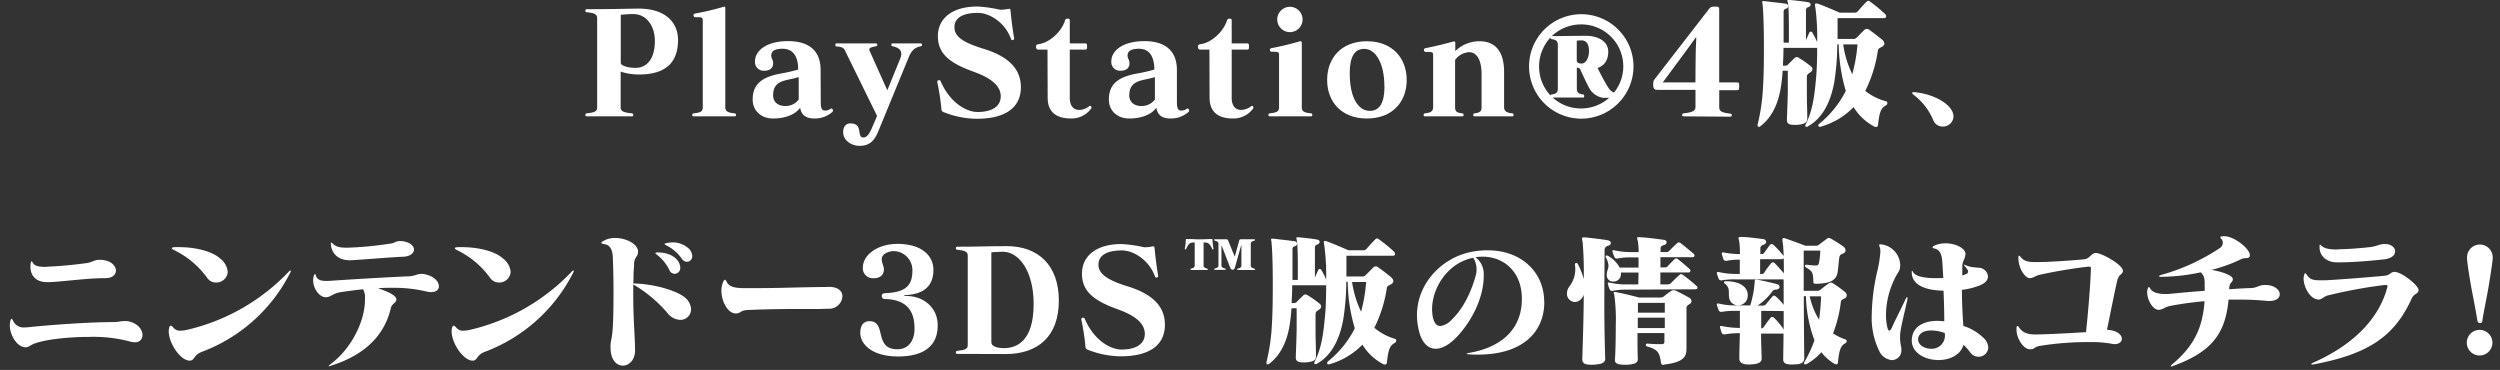 <svg xmlns="http://www.w3.org/2000/svg" viewBox="0 0 642 95"><rect x="0" y="0" width="642" height="95" fill="#333333" stroke="none"/><defs><style>.cls-1{fill:#fff;}</style></defs><title>btm_txt_sp</title><g id="product"><path class="cls-1" d="M150.73,29.88c-.22,0-.41-.08-.41-.37s.15-.37.37-.41c2.07-.22,2.66-.52,2.66-1.51V4.68c0-1-.62-1.33-2.66-1.55-.22,0-.37-.07-.37-.4s.19-.37.41-.37c7,0,11.56-.15,13.19-.15H164c7,0,10.12,3.66,10.12,8.05,0,6.28-3.73,8.87-10,8.87a14.91,14.91,0,0,1-4.73-.74v9.2c0,1,.74,1.29,2.85,1.51.18,0,.37.11.37.41s-.11.37-.41.37Zm8.68-13.74c0,.73,1.85,1.29,3.81,1.29,2.84,0,4.95-2.25,4.95-6.91,0-4-2.29-6.91-5.51-6.91a31.81,31.81,0,0,0-3.25.19Z"/><path class="cls-1" d="M178.18,29.88c-.3,0-.41-.08-.41-.37s.15-.37.37-.41c2-.18,2.33-.59,2.33-1.62v-22c0-1,0-1.07-1.89-1.07a.45.45,0,0,1-.48-.48.44.44,0,0,1,.37-.45,67.53,67.53,0,0,0,7.46-1.77H186c.19,0,.26.15.26.48V27.48c0,1,.41,1.44,2.37,1.62.18,0,.37.11.37.41s-.11.37-.41.37Z"/><path class="cls-1" d="M210.77,26c0,1.7.18,2.4,1.18,2.4a2.48,2.48,0,0,0,1.26-.41c.14-.07.22-.14.33-.14s.15.07.26.22a.62.62,0,0,1,.11.33.57.57,0,0,1-.26.44,6.84,6.84,0,0,1-4.44,1.59c-2.32,0-3.39-.88-3.73-2.77-1.25,1.77-3.84,2.77-6.94,2.77s-5.25-2-5.25-4.87c0-3.77,2.11-5.77,7.32-6.69a44.62,44.62,0,0,0,4.36-1c0-4-1.78-5.35-4-5.35s-2.91.73-2.91,1.73c0,.85.48,1,.48,2,0,1.26-.85,1.92-2.33,1.92a2.23,2.23,0,0,1-2.33-2.4c0-2.88,3.14-5.21,8.46-5.21,6,0,8.39,3,8.39,7.39Zm-5.66-6.21c-1.1.37-2.36.56-3.47.85-2.14.56-3.1,1.66-3.1,3.88,0,1.7,1.29,2.7,3.07,2.7h.11a4.17,4.17,0,0,0,3.39-1.66Z"/><path class="cls-1" d="M225.23,29.77,217,13c-.37-.78-.81-.93-2.14-1.08-.26,0-.33-.11-.33-.37s.07-.4.37-.4h9.94c.33,0,.44.07.44.33s-.11.37-.56.44c-1.14.23-1.47.45-1.47.78a1,1,0,0,0,.11.44l4.5,10.05,3.37-8.27a3.51,3.51,0,0,0,.22-1.07c0-1.08-.81-1.67-2.11-1.93-.33-.07-.44-.18-.44-.44s.07-.33.48-.33h6.87c.44,0,.52.07.52.33s-.08.37-.45.44c-1.33.26-2.25,1-3,2.89l-7.79,18.95c-1.07,2.58-2.4,3.69-4.77,3.69s-4.24-1.59-4.24-3.47c0-1.33.62-2.29,1.84-2.29,3.51,0,1.44,3.62,3.4,3.62.74,0,1.44-.78,2.18-2.51Z"/><path class="cls-1" d="M260.41,10a.2.2,0,0,1-.19.22.87.87,0,0,1-.25.08c-.23,0-.3-.15-.37-.37-1.44-4-5.32-6.62-8.5-6.62-4.18,0-6,1.48-6,3.66,0,2.33,1.92,3.84,7.42,5.54,6.21,1.89,9.64,5,9.64,9.87,0,5.09-3.73,8.12-11.37,8.12a23.41,23.41,0,0,1-8.35-1.66c-.45-.15-.63-.37-.67-.66a58.58,58.58,0,0,0-1.07-7.06,1.27,1.27,0,0,0,0-.18c0-.19.12-.26.3-.34a.56.56,0,0,1,.22,0h0c.22,0,.29.11.37.33,2.36,5.43,6.54,7.83,9.46,7.83,3.8,0,5.94-1.52,5.94-4s-2-4.54-6.9-6.32c-6.32-2.25-9.24-4.69-9.24-9.16s3.55-7.61,10.2-7.61a35,35,0,0,1,5.68.81,2.46,2.46,0,0,0,.56,0,7.24,7.24,0,0,0,1.4-.15,3.61,3.61,0,0,1,.45-.07c.25,0,.33.15.37.52.14,1.77.59,5.21.92,7Z"/><path class="cls-1" d="M269,12.74h-2.36c-.34,0-.52-.19-.6-.63,0-.07,0-.15,0-.19,0-.29.18-.51.74-.59,2.55-.33,5.76-3,6.72-6.09.11-.37.37-.45.78-.45s.44.19.44.67v5.69h4c.4,0,.44.26.44.77s0,.82-.44.82h-4V25.15c0,2.07,1,3.07,2.4,3.07a4.15,4.15,0,0,0,2.47-.85.48.48,0,0,1,.34-.19c.07,0,.14,0,.25.15a.44.44,0,0,1,.11.29.68.68,0,0,1-.25.48,6.24,6.24,0,0,1-5,2.33c-3.8,0-6-1.7-6-5.32Z"/><path class="cls-1" d="M302.23,26c0,1.7.19,2.4,1.19,2.4a2.45,2.45,0,0,0,1.25-.41c.15-.07.22-.14.33-.14s.15.07.26.22a.52.52,0,0,1-.15.77,6.81,6.81,0,0,1-4.43,1.59c-2.33,0-3.4-.88-3.73-2.77-1.26,1.77-3.84,2.77-6.95,2.77s-5.24-2-5.24-4.87c0-3.77,2.11-5.77,7.31-6.69a43.33,43.33,0,0,0,4.36-1c0-4-1.77-5.35-3.95-5.35s-2.92.73-2.92,1.73c0,.85.48,1,.48,2,0,1.26-.85,1.92-2.33,1.92a2.22,2.22,0,0,1-2.32-2.4c0-2.88,3.14-5.21,8.46-5.21,5.94,0,8.38,3,8.38,7.39Zm-5.65-6.21c-1.11.37-2.36.56-3.47.85C291,21.2,290,22.3,290,24.52c0,1.7,1.3,2.7,3.07,2.7h.11a4.21,4.21,0,0,0,3.4-1.66Z"/><path class="cls-1" d="M310.58,12.74h-2.37c-.33,0-.52-.19-.59-.63,0-.07,0-.15,0-.19,0-.29.19-.51.74-.59,2.55-.33,5.76-3,6.73-6.09.11-.37.37-.45.77-.45s.44.19.44.67v5.69h4c.41,0,.44.26.44.77s0,.82-.44.82h-4V25.15c0,2.07,1,3.07,2.4,3.07a4.16,4.16,0,0,0,2.48-.85.48.48,0,0,1,.33-.19.39.39,0,0,1,.26.15.5.5,0,0,1,.11.29.66.66,0,0,1-.26.48,6.22,6.22,0,0,1-5,2.33c-3.81,0-6-1.7-6-5.32Z"/><path class="cls-1" d="M326.13,29.88c-.29,0-.4-.08-.4-.37s.18-.37.37-.41c1.95-.18,2.36-.59,2.36-1.62V14.36c0-1,0-1.07-1.88-1.07a.44.44,0,0,1-.48-.48.43.43,0,0,1,.37-.44,72.4,72.4,0,0,0,7.38-1.78H334c.19,0,.3.15.3.48V27.48c0,1,.37,1.44,2.33,1.62.22,0,.37.11.37.41s-.11.37-.41.37ZM328,5a3.25,3.25,0,1,1,6.5,0A3.25,3.25,0,1,1,328,5Z"/><path class="cls-1" d="M351,30.43c-6.5,0-10.19-4.28-10.19-9.9s3.65-9.94,10.19-9.94,10.24,4.33,10.24,9.94S357.61,30.43,351,30.43Zm4.51-8.27c0-5.8-2.18-9.61-5.17-9.61-2.48,0-3.73,2-3.73,6.28,0,6.47,2.29,9.64,5.17,9.64C354.28,28.47,355.54,26.41,355.54,22.16Z"/><path class="cls-1" d="M378.73,29.88c-.29,0-.4-.08-.4-.37s.14-.37.37-.41c1.44-.15,1.77-.59,1.77-1.62V19.09c0-4.17-1.55-5.69-3.18-5.69a4.75,4.75,0,0,0-3.62,2V27.48c0,1.07.33,1.47,1.78,1.62.22,0,.4.11.4.41s-.11.37-.4.37H366c-.33,0-.41-.08-.41-.37s.15-.37.38-.41c1.51-.15,2.06-.59,2.06-1.62V14.4c0-1,0-1.07-1.88-1.07a.45.45,0,0,1-.48-.48.44.44,0,0,1,.37-.48c2.4-.45,5-1.11,7.28-1.74h.11c.22,0,.29.15.29.48v2a8.87,8.87,0,0,1,6.25-2.52c4,0,6.28,2.63,6.28,7.84v9.05c0,1,.55,1.47,2.06,1.62.23,0,.37.11.37.41s-.11.37-.4.37Z"/><path class="cls-1" d="M406,30.47a13.41,13.41,0,1,1,13.48-13.41A13.43,13.43,0,0,1,406,30.47Zm-5.95-18.8c0-1-.26-1.44-1.63-1.63-.14,0-.25-.11-.25-.41h0a10.9,10.9,0,0,0,0,14.89c0-.18.14-.22.25-.26,1.37-.18,1.63-.59,1.63-1.62Zm16.81,5.39A10.77,10.77,0,0,0,406,6.27a10.91,10.91,0,0,0-7.5,3c3.18,0,5.65-.07,8.83-.07S413,10.71,413,13.25c0,2.37-1.19,3.74-2.74,4.18a51.25,51.25,0,0,0,2.77,5.1,3.06,3.06,0,0,0,1.44,1.25A10.67,10.67,0,0,0,416.86,17.06Zm-4.95,8.09a4.91,4.91,0,0,1-3.77-2.48c-.78-1.44-1.7-3.47-2.36-4.91-.19-.37-.85-.41-.85-.41v5.29c0,1,.26,1.44,1.62,1.62.19,0,.26.11.26.41s-.07.37-.26.37h-7.83A10.66,10.66,0,0,0,406,27.85a10.84,10.84,0,0,0,7.24-2.74,7.79,7.79,0,0,1-1,0Zm-7-9.68c0,.67.51.85,1.29.85s1.85-1,1.85-3.25c0-2-.89-2.7-1.89-2.7a9.54,9.54,0,0,0-1.25.08Z"/><path class="cls-1" d="M432.58,29.88c-.44,0-.59,0-.59-.33s.08-.41.41-.45c2.4-.26,3-.7,3-1.62v-4.4h-9.79c-.74,0-1.07-.29-1.07-1.18s0-1.11.48-1.7L438.86,2.32c.37-.48.6-.63,1.56-.63s1.07.11,1.07.81V21.16H446c.48,0,.63,0,.63,1s-.18,1-.63,1h-4.5v4.4c0,.88.4,1.36,2.8,1.62.34,0,.41.15.41.45s-.15.33-.55.33Zm2.81-8.72s0-8.53.22-11.53h-.14C435,10.37,427,21.16,427,21.16Z"/><path class="cls-1" d="M464.06,30.65c0,.89-.85,1.3-2.63,1.41-.26,0-.48,0-.66,0-1.33,0-1.89-.33-1.89-1.25v-.19c.08-2.43.23-5.13.23-7.9,0-1.48,0-3,0-4.55h-1.33a41.61,41.61,0,0,1-.52,4.62c-.81,4.62-2.66,7.69-5.21,9.64a.59.59,0,0,1-.37.15c-.18,0-.33-.11-.33-.37,0-.07,0-.11,0-.18a50.4,50.4,0,0,0,1.4-9.9c.19-2.63.22-6.47.22-10.24,0-4.35-.11-8.6-.33-10.67,0-.3-.11-.52-.11-.7s.07-.23.33-.23c.08,0,.19,0,.3,0,1.66.22,3.69.41,5.47.67a.66.66,0,0,1,.59.62.7.7,0,0,1-.52.63c-.55.19-.67.3-.67,1V6.16c0,1.33,0,3,0,4.8h1.36c0-1.14,0-2.43,0-3.69,0-2.7-.07-5.25-.18-6C459.14.66,459,.32,459,.14s.08-.15.26-.15h.3c1.36.11,3.36.33,4.8.59.4.08.63.34.63.59s-.19.52-.63.67-.59.41-.59.74c0,.85,0,2.18,0,3.66,0,1.33,0,2.77,0,4.1.26-.63.63-1.44.88-2a.44.44,0,0,1,.37-.22.46.46,0,0,1,.37.22,19.57,19.57,0,0,1,1.26,2.48A60.58,60.58,0,0,0,466.2,2a3.67,3.67,0,0,1-.11-.7c0-.3.11-.41.29-.41A1.77,1.77,0,0,1,467,1c2,.74,5.43,2.25,5.43,2.25h3.85a1.09,1.09,0,0,0,.85-.41c.59-.7,1.51-1.73,2.18-2.36a.66.66,0,0,1,.48-.26.81.81,0,0,1,.48.22,35.73,35.73,0,0,1,3.84,3.18.93.93,0,0,1,.26.55.48.48,0,0,1-.52.48H471.89V10H476a1,1,0,0,0,.81-.37c.51-.48,1.4-1.4,2-2a1,1,0,0,1,.59-.22.92.92,0,0,1,.56.19c.85.59,2.66,2,3.36,2.58a1.5,1.5,0,0,1,.59,1c0,.33-.22.62-.7.88-.67.37-.89.37-1,1.11A33.91,33.91,0,0,1,479,23.34,14.11,14.11,0,0,0,484.34,26a.45.45,0,0,1,.33.48.6.6,0,0,1-.33.55c-1.33.74-1.67,1.67-2.07,5.06a.51.51,0,0,1-.52.52,1,1,0,0,1-.52-.15A13.86,13.86,0,0,1,476,27.51a19,19,0,0,1-8.57,5.06c-.08,0-.11,0-.15,0a.31.31,0,0,1-.33-.33.59.59,0,0,1,.18-.41A25.66,25.66,0,0,0,474,23.34a43.65,43.65,0,0,1-1.81-11.93h-.37a64.94,64.94,0,0,1-.77,9.64c-1,5.58-3.29,9.49-6.8,11.41a.54.54,0,0,1-.33.11.3.3,0,0,1-.34-.29.92.92,0,0,1,.08-.26c1.73-3.51,2.25-6.72,2.73-12.23.18-2,.26-4.73.26-7.5H458c0,1.52-.07,3.11-.15,4.58h.56a.91.91,0,0,0,.7-.25c.55-.56,1.26-1.26,1.77-1.74a.7.7,0,0,1,.48-.22,1.14,1.14,0,0,1,.63.22A26.28,26.28,0,0,1,465,17a.93.93,0,0,1,.44.73,1,1,0,0,1-.51.82c-.85.55-.89.66-.93,1.29,0,.81,0,1.74,0,2.7v1.4c0,2.14.11,4.47.11,6.65Zm9.27-19.24a25.86,25.86,0,0,0,2.33,7.64A40.25,40.25,0,0,0,477,11.41Z"/><path class="cls-1" d="M491.68,23.67c4.25.41,8,2.33,9.35,4.4a3.36,3.36,0,0,1,.63,1.85,2.7,2.7,0,0,1-2.77,2.58,2.59,2.59,0,0,1-2.48-1.77,16,16,0,0,0-5-6.39.74.74,0,0,1-.37-.48c0-.11.11-.19.41-.19Z"/><path class="cls-1" d="M6.62,89.18c-2.32,0-4.1-3.22-4.1-5.65a3.77,3.77,0,0,1,.15-1.15c.11-.37.19-.52.3-.52s.22.19.4.52a2.94,2.94,0,0,0,3,1.7,16.74,16.74,0,0,0,1.85-.15c5.1-.51,14.59-1.22,21-1.22,1.11,0,1.7-.25,2.66-.25a6.2,6.2,0,0,1,.71,0c2.69.37,4,2.14,4,3.55a1.81,1.81,0,0,1-2,1.88,4.45,4.45,0,0,1-1.33-.22A36.57,36.57,0,0,0,22.8,86.52c-5.57,0-11.34.7-14,1.73-1,.37-1.44.93-2.18.93ZM27,71.45c-.26,0-.56,0-.89,0-3.66,0-11.34,1-13.59,1h-.45c-3,0-4.24-1.85-4.24-3.88a4.44,4.44,0,0,1,.07-1c.07-.33.15-.48.22-.48s.19.15.33.44c.48.81,1.67,1,3.07,1,.44,0,1-.08,1.44-.08,2.44-.11,6.54-.48,9.46-.92,1.33-.22,1.88-.82,3.1-.82h.19c2.8.08,4.06,1.56,4.06,2.78,0,1-.89,1.92-2.51,1.92Z"/><path class="cls-1" d="M48.69,92.61c-2.29,0-5.36-4.39-5.36-7.53a3.87,3.87,0,0,1,.11-.89c.11-.4.22-.55.37-.55a1,1,0,0,1,.66.44,2.2,2.2,0,0,0,1.81.85,10.44,10.44,0,0,0,2.18-.33,52.3,52.3,0,0,0,25.6-14.74,1.13,1.13,0,0,1,.19-.19.71.71,0,0,1,.37-.22s.07,0,.07.11a1.6,1.6,0,0,1-.22.59A41.89,41.89,0,0,1,51.71,90.4c-2,.81-1.77,2.18-2.91,2.21Zm6.79-20.06a2.72,2.72,0,0,1-2.29-1.21,22.63,22.63,0,0,0-8.46-7.1c-.4-.18-.59-.37-.59-.51s.22-.23.74-.26a11.34,11.34,0,0,1,1.18,0c4,0,8.35,1,10.42,2.88a4.87,4.87,0,0,1,2,3.44A2.91,2.91,0,0,1,55.48,72.55Z"/><path class="cls-1" d="M101.81,76.88c0,.92-1.15,1-1.44,2.25C98.74,86,93.9,91.1,84.93,93.94a1.2,1.2,0,0,1-.45.11c-.07,0-.11,0-.11,0s.15-.26.41-.45c5.61-4.13,8.9-11.26,8.94-16.47v-.26a4.41,4.41,0,0,0-.48-2.59c-2.22.23-4.21.52-5.73.74-2.22.37-2.47,1.26-3.77,1.3h-.11c-1.59,0-3.21-2.18-3.21-4.29a3.31,3.31,0,0,1,.18-1.18c.11-.3.19-.48.3-.48s.15.18.26.52c.37,1,1.29,1.25,2.55,1.25.51,0,1.07,0,1.7-.07,5-.33,14-.89,19.57-1.11,1.59-.07,2.15-.63,3.18-.63h.26c2.84.3,4.29,1.92,4.29,3.18,0,.85-.67,1.51-2,1.51a5.77,5.77,0,0,1-1.26-.18,36.2,36.2,0,0,0-8.79-.93c-1.22,0-2.4,0-3.58.12,2.14.7,4.69,1.77,4.69,2.8v.08Zm4.5-12.78c0,.92-1,1.81-3,1.84-2.44.08-10.42.74-13,.89-.18,0-.37,0-.55,0-2.77,0-4.51-1.56-4.8-4,0-.15,0-.26,0-.33s0-.19.11-.19a1.19,1.19,0,0,1,.52.37c.85.81,2,.93,3.66.93a91.62,91.62,0,0,0,11.34-1.11c.7-.11,1.14-.59,2.1-.59a2.32,2.32,0,0,1,.44,0C105.28,62.14,106.31,63.13,106.31,64.1Z"/><path class="cls-1" d="M121.34,92.61c-2.29,0-5.36-4.39-5.36-7.53a3.87,3.87,0,0,1,.11-.89c.12-.4.23-.55.37-.55s.41.15.67.44a2.19,2.19,0,0,0,1.81.85,10.44,10.44,0,0,0,2.18-.33,52.39,52.39,0,0,0,25.6-14.74.83.83,0,0,1,.18-.19.75.75,0,0,1,.37-.22s.08,0,.08.11a1.82,1.82,0,0,1-.22.59A41.89,41.89,0,0,1,124.37,90.4c-2,.81-1.77,2.18-2.92,2.21Zm6.8-20.06a2.72,2.72,0,0,1-2.29-1.21,22.71,22.71,0,0,0-8.46-7.1c-.41-.18-.59-.37-.59-.51s.22-.23.74-.26a11.15,11.15,0,0,1,1.18,0c4,0,8.35,1,10.41,2.88a4.84,4.84,0,0,1,2,3.44A2.9,2.9,0,0,1,128.14,72.55Z"/><path class="cls-1" d="M156.77,89c0-1.62.41-1.74.59-4.91.15-2.26.19-5.65.19-9.05s-.08-6.84-.19-9.16c-.11-2-.88-3-2.14-3.18-.52-.08-.78-.15-.78-.33s.19-.3.56-.52a5.85,5.85,0,0,1,3-.74c2.73,0,5.62,1.48,5.84,3.29,0,.11,0,.26,0,.33,0,1.18-.85,1.18-1,2.81,0,.88-.11,1.81-.14,2.66s0,1.73-.08,2.58c5.84.15,11.38,2,13.26,3.62a4.16,4.16,0,0,1,1.59,3,2.73,2.73,0,0,1-2.81,2.74,4.35,4.35,0,0,1-3.21-1.7,33.86,33.86,0,0,0-8.83-7.39c0,1,0,1.92,0,2.84,0,6.28.45,10.9.45,13.49a7.56,7.56,0,0,1,0,1c-.15,2.22-1.62,3.51-3.14,3.51s-3.1-1.36-3.14-4.5Zm12.34-24.16c2,0,4.1.78,5.06,2.29a3.08,3.08,0,0,1,.52,1.59,1.48,1.48,0,0,1-1.44,1.59,1.51,1.51,0,0,1-1.37-1,11.12,11.12,0,0,0-3.21-3.92c-.23-.18-.37-.33-.37-.4s.18-.15.55-.19ZM175,66.31a10.44,10.44,0,0,0-3.81-3.25c-.33-.18-.52-.29-.52-.41s.19-.14.48-.22a6.81,6.81,0,0,1,1.48-.18,6,6,0,0,1,4.29,1.62,2.89,2.89,0,0,1,.85,1.85,1.43,1.43,0,0,1-1.37,1.52A1.74,1.74,0,0,1,175,66.31Z"/><path class="cls-1" d="M212.78,73.66c2.55,0,3.55,1.15,3.55,2.44a3.39,3.39,0,0,1-3.18,3.18c-1.18,0-2.14.07-3.06.07-1.45,0-2.85,0-5.1,0-2.7,0-6.54,0-12.93.25-2,.08-1.81.89-3.07.89h-.07c-2,0-3.66-3.07-3.66-5.84a5.67,5.67,0,0,1,.41-2.14c.18-.44.33-.66.48-.66s.29.18.48.55c.63,1.33,2.29,1.59,4.47,1.59h3.1c6.54,0,9.94-.22,18.36-.3Z"/><path class="cls-1" d="M230.64,91.54c-6.73,0-9.72-3.17-9.72-6.06,0-1.4.48-3,2.37-3,4.5,0,1,7.21,7.16,7.21,2.85,0,4.4-2.18,4.4-5.32,0-4.77-2.22-7.43-7.54-7.58-.44,0-.88-.18-.88-.77s.37-.7,1-.74c4.62-.22,6.87-1.55,6.87-5.69a4.87,4.87,0,0,0-4.69-5.1c-1.66,0-3.18.85-3.18,2s.56,1.84.56,2.69c0,1.26-.81,2.26-2.59,2.26a2.55,2.55,0,0,1-2.81-2.81c0-3.07,3.66-6,8.87-6,6.32,0,9.24,3.1,9.24,6.65,0,4.14-2.41,6.24-7.1,6.5-.33,0-.48.08-.48.11s.19.11.52.11c4.8,0,8.16,3.22,8.16,7.5C240.83,88.74,237.36,91.54,230.64,91.54Z"/><path class="cls-1" d="M245.87,90.88c-.3,0-.41-.08-.41-.37s.15-.37.37-.41c2.1-.22,2.69-.52,2.69-1.51V65.68c0-1-.59-1.33-2.69-1.55-.22,0-.37-.07-.37-.4s.18-.37.41-.37c5.09,0,7.94-.15,12.67-.15,8.09,0,13.37,4.91,13.37,14s-5.28,13.71-13.67,13.71Zm8.71-3c0,1,1.33,1.52,3.22,1.52,3.06,0,7.64-1.52,7.64-11.34,0-8.57-3.87-13.41-7.86-13.41-1.11,0-3,.14-3,.14Z"/><path class="cls-1" d="M297.38,71a.19.19,0,0,1-.18.22.92.92,0,0,1-.26.08c-.22,0-.29-.15-.37-.37-1.44-4-5.32-6.62-8.49-6.62-4.18,0-6,1.48-6,3.66s1.92,3.84,7.43,5.54c6.2,1.89,9.64,5,9.64,9.87,0,5.09-3.73,8.12-11.38,8.12a23.41,23.41,0,0,1-8.35-1.66c-.44-.15-.62-.37-.66-.66a58.58,58.58,0,0,0-1.07-7.06,1.27,1.27,0,0,0,0-.18c0-.19.11-.26.3-.34a.53.53,0,0,1,.22,0h0c.23,0,.3.11.37.33,2.37,5.43,6.54,7.83,9.46,7.83,3.81,0,5.95-1.52,5.95-4s-2-4.54-6.91-6.32c-6.32-2.25-9.23-4.69-9.23-9.16s3.54-7.61,10.19-7.61a35.25,35.25,0,0,1,5.69.81,2.41,2.41,0,0,0,.55,0,7.35,7.35,0,0,0,1.41-.15,3.5,3.5,0,0,1,.44-.07c.26,0,.33.15.37.52.15,1.77.59,5.21.92,7Z"/><path class="cls-1" d="M305.88,69.33a.15.15,0,0,1-.16-.16.18.18,0,0,1,.14-.19c.79-.18.94-.45.94-.85V62.27a3.58,3.58,0,0,0-1,.1c-.53.21-.88.84-1.23,1.59a.22.22,0,0,1-.18.11h0a.18.18,0,0,1-.14-.15v0a15.23,15.23,0,0,0,.26-2.34.19.19,0,0,1,.19-.21h0c1.26,0,2.4.1,3.24.1s2-.06,3.24-.1h0a.19.19,0,0,1,.19.21,15.23,15.23,0,0,0,.26,2.34v0a.18.18,0,0,1-.14.15h0a.22.22,0,0,1-.18-.11c-.35-.75-.7-1.38-1.23-1.59a3.58,3.58,0,0,0-1-.1v5.86c0,.4.15.67.94.85a.18.18,0,0,1,.14.19.15.15,0,0,1-.16.16Zm12,0a.15.15,0,0,1-.17-.16.18.18,0,0,1,.15-.19c.79-.18.93-.45.93-.85V63c0-.07,0-.11,0-.11s0,0-.06.11l-1.59,5.65c-.1.38-.27.61-.57.61s-.51-.12-.69-.61l-2.15-5.57s0-.06,0-.06-.06,0-.06.14v4.94c0,.4.14.67.94.85a.18.18,0,0,1,.14.19.15.15,0,0,1-.16.16h-2.61a.16.16,0,0,1-.17-.16.19.19,0,0,1,.15-.19c.79-.18.94-.45.94-.85V62.66c0-.41-.15-.68-.94-.86a.18.18,0,0,1-.15-.18.16.16,0,0,1,.17-.17h3c.22,0,.32.13.43.37l1.67,4.1,1.14-4.12c.08-.26.23-.35.41-.35h3.49a.16.16,0,0,1,.16.17.18.18,0,0,1-.14.18c-.8.18-.94.45-.94.86v5.47c0,.4.14.67.94.85a.18.18,0,0,1,.14.19.15.15,0,0,1-.16.16Z"/><path class="cls-1" d="M337.93,91.65c0,.89-.85,1.3-2.62,1.41-.26,0-.48,0-.66,0-1.33,0-1.89-.33-1.89-1.25v-.19c.07-2.43.22-5.13.22-7.9,0-1.48,0-3,0-4.55h-1.33a44.16,44.16,0,0,1-.52,4.62c-.81,4.62-2.66,7.69-5.21,9.64a.62.62,0,0,1-.37.15c-.18,0-.33-.11-.33-.37,0-.07,0-.11,0-.18a49.6,49.6,0,0,0,1.41-9.9c.18-2.63.22-6.47.22-10.24,0-4.35-.11-8.6-.33-10.67,0-.3-.11-.52-.11-.7s.07-.23.33-.23c.07,0,.18,0,.3,0,1.66.22,3.69.41,5.46.67a.66.66,0,0,1,.59.62.69.69,0,0,1-.51.63c-.56.19-.67.3-.67,1v2.88c0,1.33,0,3,0,4.8h1.37c0-1.14,0-2.43,0-3.69,0-2.7-.08-5.25-.19-6-.07-.59-.18-.93-.18-1.11s.07-.15.26-.15h.29c1.37.11,3.36.33,4.81.59.4.08.62.34.62.59s-.18.52-.62.67-.6.41-.6.74c0,.85,0,2.18,0,3.66s0,2.77,0,4.1c.26-.63.63-1.44.89-2a.41.41,0,0,1,.37-.22.46.46,0,0,1,.37.22,19.57,19.57,0,0,1,1.26,2.48,60.58,60.58,0,0,0-.48-8.79,3.15,3.15,0,0,1-.12-.7c0-.3.12-.41.3-.41a1.77,1.77,0,0,1,.59.15c2,.74,5.43,2.25,5.43,2.25h3.84a1.08,1.08,0,0,0,.85-.41c.59-.7,1.52-1.73,2.18-2.36a.7.7,0,0,1,.48-.26.76.76,0,0,1,.48.22A34.83,34.83,0,0,1,358,64.65a1,1,0,0,1,.25.55.47.47,0,0,1-.51.48H345.76V71h4.14a1,1,0,0,0,.81-.37c.52-.48,1.41-1.4,2-2a1,1,0,0,1,.59-.22.87.87,0,0,1,.55.19c.85.59,2.66,1.95,3.37,2.58a1.5,1.5,0,0,1,.59,1c0,.33-.22.62-.7.88-.67.37-.89.37-1,1.11a33.92,33.92,0,0,1-3.18,10A14.25,14.25,0,0,0,358.21,87a.45.45,0,0,1,.34.48.61.61,0,0,1-.34.55c-1.33.74-1.66,1.67-2.06,5.06a.51.51,0,0,1-.52.52.92.92,0,0,1-.52-.15,13.72,13.72,0,0,1-5.24-4.95,19.09,19.09,0,0,1-8.58,5.06c-.07,0-.11,0-.14,0a.31.31,0,0,1-.34-.33.61.61,0,0,1,.19-.41,25.66,25.66,0,0,0,6.91-8.53,43.27,43.27,0,0,1-1.81-11.93h-.37a64.89,64.89,0,0,1-.78,9.64c-1,5.58-3.29,9.49-6.8,11.41a.54.54,0,0,1-.33.11.3.3,0,0,1-.33-.29,1.28,1.28,0,0,1,.07-.26c1.74-3.51,2.26-6.72,2.74-12.23.18-2,.26-4.73.26-7.5h-8.72c0,1.52-.08,3.11-.15,4.58h.55a.94.94,0,0,0,.71-.25c.55-.56,1.25-1.26,1.77-1.74a.7.7,0,0,1,.48-.22,1.17,1.17,0,0,1,.63.22,26.28,26.28,0,0,1,3,2.11,1,1,0,0,1,.44.73,1,1,0,0,1-.52.82c-.85.55-.88.66-.92,1.29,0,.81,0,1.74,0,2.7v1.4c0,2.14.11,4.47.11,6.65Zm9.28-19.24a26.18,26.18,0,0,0,2.32,7.64,41.07,41.07,0,0,0,1.3-7.64Z"/><path class="cls-1" d="M396.58,77.5c0,8.1-5.95,13.56-17,13.56-.7,0-1.44,0-2.21-.07-.49,0-.71-.07-.71-.15s.22-.15.63-.22c9.68-1.7,13.52-7.32,13.52-13.74v-.26c0-6.72-4.54-10.71-10.12-10.71a16.48,16.48,0,0,0-1.81.14,5.32,5.32,0,0,1,2.14,4.58v.19c0,5.76-3.17,11.75-6.94,15.74-1.81,1.88-3.7,3-5.4,3s-3.32-1.22-4.13-4a16.76,16.76,0,0,1-.67-4.62c0-8.31,6.65-15.07,14.52-16.36a21,21,0,0,1,3.62-.3c9.05,0,14.52,6,14.52,13.12Zm-28.82,1.93a11.48,11.48,0,0,0,.19,2c.33,1.55,1,2.29,1.92,2.29a4.74,4.74,0,0,0,2.95-1.66c2.74-2.59,5-6.84,6.25-11.71a6.06,6.06,0,0,0,.11-1.15,5.52,5.52,0,0,0-.85-3C371.75,67.49,367.76,73.92,367.76,79.43Z"/><path class="cls-1" d="M412.23,92c0,1.14-.77,1.51-3,1.66-.26,0-.52,0-.74,0-1.63,0-2.15-.44-2.15-1.48V92c.08-2.88.34-9.83.37-16.29a3.78,3.78,0,0,1-.48.85,2.29,2.29,0,0,1-1.77,1,2.11,2.11,0,0,1-2.07-2.14,3.17,3.17,0,0,1,.59-1.81,7.17,7.17,0,0,0,1.55-4.4c0-.33,0-.7-.07-1.11V67.9c0-.26.15-.37.33-.37a.48.48,0,0,1,.41.3,18.74,18.74,0,0,1,1.51,3.84,93.77,93.77,0,0,0-.29-9.53,3.65,3.65,0,0,1-.15-.89c0-.22.11-.29.41-.29H407c1.52.14,4.32.48,5.84.73.55.12.81.37.81.71s-.22.59-.74.73-.85.49-.85,1c0,2.33-.07,8.13-.07,14.15,0,5,.11,10.16.22,13.48Zm5.54-17.62a16,16,0,0,0-3.69.33c-.08,0-.11,0-.19,0a.59.59,0,0,1-.51-.37,10.08,10.08,0,0,1-.48-1.41.64.64,0,0,1,0-.25c0-.08,0-.12.15-.12h0a.66.66,0,0,1,.26,0,18.37,18.37,0,0,0,4.4.48h3c0-.92.07-2,.07-3.06h-4.51v.25a2.63,2.63,0,0,1-.11.78,1.89,1.89,0,0,1-1.84,1.29,1.59,1.59,0,0,1-1.7-1.66V70.6c0-1.11.44-1.55.44-2.37a4.62,4.62,0,0,0-.66-2.07.87.87,0,0,1-.08-.25.27.27,0,0,1,.3-.3.89.89,0,0,1,.37.11,7.88,7.88,0,0,1,2.95,3h4.84c0-.88,0-1.81,0-2.62H419a15.73,15.73,0,0,0-3.69.3c-.07,0-.11,0-.18,0a.59.59,0,0,1-.52-.37,9.37,9.37,0,0,1-.52-1.4.68.68,0,0,1,0-.26c0-.07,0-.11.15-.11h0a.68.68,0,0,1,.26,0,18.34,18.34,0,0,0,4.39.48h1.92a20.87,20.87,0,0,0-.18-2.63c-.11-.55-.22-.85-.22-1s.07-.19.33-.19h.3c2.06.08,4.32.41,6.24.67.48.07.7.33.7.63a.77.77,0,0,1-.66.7c-.6.18-.85.4-.89.81a9,9,0,0,1,0,1h1.52a.85.85,0,0,0,.7-.3c.63-.63,1.25-1.29,2.07-2a.68.68,0,0,1,.4-.18.84.84,0,0,1,.48.18c.89.7,2.15,1.74,3.33,2.73a.64.64,0,0,1,.22.45c0,.26-.18.44-.55.44h-8.2v2.62h1.14a.86.86,0,0,0,.7-.29c.56-.59,1.11-1.18,1.81-1.85a.54.54,0,0,1,.37-.15.62.62,0,0,1,.45.15c.85.67,1.88,1.51,3,2.55a.66.66,0,0,1,.23.44c0,.26-.19.45-.56.45h-7.16c0,1,0,2,0,3.06h2a.91.91,0,0,0,.7-.33c.63-.63,1.48-1.44,2.25-2.14a.48.48,0,0,1,.37-.15.74.74,0,0,1,.45.15c1,.74,2.36,1.81,3.54,2.88a.5.5,0,0,1,.22.4c0,.26-.18.45-.55.45Zm9.39,19.32c-.34,0-.56-.11-.63-.63-.37-2.73-1-3.36-3.55-4.1a.41.41,0,0,1-.33-.37.4.4,0,0,1,.37-.37h0c1.19.11,2.22.15,3.11.15h.55c.59,0,.74-.19.74-.74,0-.7,0-1.4,0-2.11h-6.91c0,2.22,0,4.51.07,6.73,0,1-1,1.33-2.84,1.4-.26,0-.48,0-.7,0-1.55,0-2.33-.33-2.33-1.18v-.11c.15-1.89.22-5.4.22-8.76a47.63,47.63,0,0,0-.37-7.83,2.31,2.31,0,0,1-.15-.63c0-.11,0-.15.15-.15a1.12,1.12,0,0,1,.33,0c2.81.52,6,1.4,6,1.4h5.61a1.32,1.32,0,0,0,.78-.29,21.3,21.3,0,0,1,2-1.48,1.24,1.24,0,0,1,.52-.11,1.57,1.57,0,0,1,.52.11c1.07.52,2.51,1.26,3.51,1.85a1,1,0,0,1,.55.85.9.9,0,0,1-.48.74c-.63.4-.81.59-.81,1.07,0,1.92,0,4.65,0,7.2v3.21c0,2-.67,3.48-5.76,4.07Zm.36-12.12h-6.94v2.66h6.94Zm-6.9-3.8v2.51h6.9c0-.85,0-1.7,0-2.51Z"/><path class="cls-1" d="M460.26,93.61c-1.44,0-2.33-.22-2.33-1.33v0c0-1.88.08-4.13.08-6.61h-5.77c0,2.22.11,4.47.15,6.21V92c0,1-.66,1.48-2.84,1.59-.23,0-.41,0-.59,0-1.63,0-2.3-.56-2.3-1.52v-.22c0-1.7.15-6.28.15-6.28a20.65,20.65,0,0,0-3.91.3c-.08,0-.11,0-.19,0a.63.63,0,0,1-.55-.36,11.76,11.76,0,0,1-.45-1.41.67.67,0,0,1,0-.22c0-.11.07-.15.18-.15h0a.83.83,0,0,1,.29,0,22.82,22.82,0,0,0,4.62.48V79.83h-1.07a18.32,18.32,0,0,0-3.58.26.4.4,0,0,1-.19,0,.69.69,0,0,1-.55-.33,10.57,10.57,0,0,1-.52-1.45.49.49,0,0,1,0-.22c0-.11.08-.14.19-.14h0a1.09,1.09,0,0,1,.29,0,18,18,0,0,0,4.36.48h3.73a26.1,26.1,0,0,0,1.15-6.13c0-.26,0-.48.33-.48a.8.8,0,0,1,.3,0c1.44.26,3.36.7,5.09,1.14a.81.81,0,0,1,.67.7c0,.34-.3.67-.89.71A1.12,1.12,0,0,0,455,75a14.78,14.78,0,0,1-3.65,3.47h1.44a.94.94,0,0,0,.7-.33c.55-.67,1.14-1.4,1.66-2a.56.56,0,0,1,.41-.22.81.81,0,0,1,.48.22,15,15,0,0,1,2,2.14c0-2.25,0-4.5,0-6.53H445.78a18.06,18.06,0,0,0-3.66.25c-.07,0-.11,0-.18,0a.65.65,0,0,1-.56-.37,9.92,9.92,0,0,1-.48-1.4.51.51,0,0,1,0-.22c0-.11.08-.15.19-.15h0a.83.83,0,0,1,.29,0,19,19,0,0,0,4.4.48h1V66.68a17.59,17.59,0,0,0-3.44.3c-.07,0-.11,0-.18,0a.63.63,0,0,1-.56-.37,9.67,9.67,0,0,1-.44-1.4.51.51,0,0,1,0-.22c0-.11.07-.15.19-.15a1.19,1.19,0,0,1,.33,0,22.13,22.13,0,0,0,3.47.4c.22,0,.44,0,.67,0a24.86,24.86,0,0,0-.19-3.32,3.1,3.1,0,0,1-.18-.78c0-.22.14-.29.51-.29h.19c1.36,0,3.36.25,5.65.55.48.07.74.37.74.7s-.22.59-.67.74-.77.37-.81.85c0,.33,0,.89,0,1.55h.34a.68.68,0,0,0,.62-.29c.45-.67.93-1.3,1.52-2.07a.48.48,0,0,1,.41-.19.72.72,0,0,1,.48.19,26.64,26.64,0,0,1,2.47,2.69.91.91,0,0,1,.19.48c0,.3-.19.52-.63.52H452c0,1.22,0,2.55,0,3.81h.41a.82.82,0,0,0,.63-.34,21.72,21.72,0,0,1,1.81-2.47.6.6,0,0,1,.44-.19.53.53,0,0,1,.44.19c.7.7,1.66,1.77,2.37,2.62,0-3.8-.11-6.68-.26-7.68a4.91,4.91,0,0,1-.11-.93c0-.33.11-.44.29-.44a2.51,2.51,0,0,1,.41.07c2.18.74,5.17,1.89,5.17,1.89h2.73a.94.94,0,0,0,.71-.22c.59-.41,1.47-1.11,2.14-1.59a.77.77,0,0,1,.44-.19,1.47,1.47,0,0,1,.56.19,33.21,33.21,0,0,1,3.17,2,1.33,1.33,0,0,1,.59,1,.9.9,0,0,1-.66.82c-.78.29-.89.55-1,1.33s-.19,2.51-.41,3.62c-.4,2-2,2.73-5.35,2.81h-.26c-.37,0-.59-.08-.59-.52-.08-2.37-.15-2.62-1.92-3.7a.5.5,0,0,1-.26-.44c0-.11.07-.22.29-.22H464c.67.07,1.48.18,2,.18h.37c.44,0,.63-.11.77-.81a16,16,0,0,0,.3-3h-4.25c0,1.37,0,3,0,4.69s0,3.66,0,5.62h3.55a1.17,1.17,0,0,0,.74-.26c.7-.59,1.51-1.18,2.18-1.66a.86.86,0,0,1,.47-.19,1.1,1.1,0,0,1,.56.19,29,29,0,0,1,3.07,2.21,1.15,1.15,0,0,1,.48.89.88.88,0,0,1-.6.81c-.73.34-.84.48-.92,1a32.28,32.28,0,0,1-2,7.95,13.6,13.6,0,0,0,3.18,1.55.46.46,0,0,1,.33.44.64.64,0,0,1-.33.52c-1.19.66-1.59,1.66-1.92,5a.46.46,0,0,1-.45.44,1.12,1.12,0,0,1-.48-.15,12.76,12.76,0,0,1-3.32-2.95,15.59,15.59,0,0,1-3.73,3,1,1,0,0,1-.41.11c-.22,0-.33-.11-.33-.29a.76.76,0,0,1,.11-.34,29.41,29.41,0,0,0,2.58-5.57,34.36,34.36,0,0,1-2.18-11.31h-.55c0,5.39.07,11.19.11,15.81,0,1.3-.77,1.7-2.62,1.7ZM442.71,72.52c0-.19.19-.3.48-.3,3.18,0,5.36,1.15,5.62,3.22a2.53,2.53,0,0,1,0,.48,2.4,2.4,0,0,1-2.47,2.47,2.24,2.24,0,0,1-2.29-1.88c-.26-1.59.37-2.51-1.18-3.73A.31.31,0,0,1,442.71,72.52Zm9.57,7.31c0,1.3,0,2.88,0,4.51a.78.78,0,0,0,.63-.33c.55-.82,1.11-1.59,1.77-2.4a.52.52,0,0,1,.41-.23.72.72,0,0,1,.48.23,16.6,16.6,0,0,1,2.48,3c0-1.55,0-3.14,0-4.73Zm12.45-3.73a19.72,19.72,0,0,0,2.4,6,48.24,48.24,0,0,0,.52-6Z"/><path class="cls-1" d="M487.94,68.42c0,1.25-.66,1.51-1.51,3.4a21.65,21.65,0,0,0-2.11,8.94,13.76,13.76,0,0,0,.37,3.39c.11.48.29.74.48.74s.41-.22.59-.62c1-2.22,2.55-5.21,3.62-7.5.15-.34.3-.48.37-.48s.07.07.07.25a1.81,1.81,0,0,1,0,.37c-1.3,5.84-1.89,7.84-1.89,9.68a11.29,11.29,0,0,0,.26,2.33,3.21,3.21,0,0,1,.08.85,2.46,2.46,0,0,1-2.41,2.7,3.93,3.93,0,0,1-3.25-2.29,19.37,19.37,0,0,1-1.95-9.28A52.91,52.91,0,0,1,482,70a29.49,29.49,0,0,0,.88-5.39,3.39,3.39,0,0,0-.15-1.11,1.77,1.77,0,0,1-.14-.59c0-.11,0-.15.18-.15a1.57,1.57,0,0,1,.37,0,5.52,5.52,0,0,1,4.84,5.43Zm20,.33A2.46,2.46,0,0,1,510.51,71c0,.77-.55,1.66-2,2.25a1.6,1.6,0,0,1-.48.18,18,18,0,0,1-4.21,1c0,3,.15,6.24.37,9.27a13,13,0,0,1,5.4,3.29,3.36,3.36,0,0,1,1,2.22,2.47,2.47,0,0,1-2.51,2.4,2.6,2.6,0,0,1-2.18-1.19,15.86,15.86,0,0,0-1.66-1.88c-.78,2.66-3.59,3.92-6.43,3.92-3.4,0-6.87-1.78-6.87-5.06a4.89,4.89,0,0,1,.11-1c.52-2.62,3-4,6.5-4a14.92,14.92,0,0,1,1.74.11c0-2.29-.08-5.13-.19-7.87-4.91-.07-8-1.55-8.16-4.5,0-.19,0-.3,0-.41s0-.18.08-.18.14.14.33.44c.59.92,2.66,1.44,5.69,1.44.63,0,1.29,0,2-.07-.11-1.67-.18-3.22-.29-4.44-.11-1.4-.52-2.84-2-3.1-.29-.07-.48-.18-.48-.29s.19-.34.56-.49a6.73,6.73,0,0,1,2.8-.55c2.55,0,4.95,1.22,5.1,2.59v.18c0,1-.77,1.81-.81,3,0,.78,0,1.59,0,2.48a7,7,0,0,0,1.07-.41.63.63,0,0,0,.41-.59.83.83,0,0,0-.11-.4,9.57,9.57,0,0,0-.85-1.15.29.29,0,0,1-.11-.19s0,0,.07,0a.33.33,0,0,1,.15,0,7,7,0,0,0,2.77.67Zm-8.53,16.77a10,10,0,0,0-3.47-.66c-1.92,0-3.14.77-3.36,2,0,.12,0,.23,0,.3,0,1.44,1.63,2.4,3.33,2.4a3.38,3.38,0,0,0,3.54-3.69Z"/><path class="cls-1" d="M545.18,69.49c0,1-1.07.85-1.48,2.58-.66,2.85-1.59,7.54-2.62,12.6l.92.11c2,.34,2.88,1.33,2.88,2.22,0,.74-.63,1.37-1.84,1.37a4.16,4.16,0,0,1-.93-.12,30.08,30.08,0,0,0-5.76-.4,76.74,76.74,0,0,0-12.67,1c-1.41.33-1.15.85-2.33.85h-.07c-1.67,0-3.44-2.85-3.44-5,0-.14,0-.25,0-.4,0-.41.11-.59.22-.59s.26.11.41.37c1,1.44,2.4,1.81,4.24,1.81,2.41,0,8.39-.3,12.34-.56.22,0,.45,0,.63,0,.66-6,1.18-13.12,1.26-16.22v-.22c0-.3-.08-.41-.34-.41-.07,0-.22,0-.37,0a122.59,122.59,0,0,0-12.37,2.07c-1.22.29-1.74.88-2.62.88-1.19,0-2.92-2.51-2.92-5.21v-.07c0-.33.07-.48.18-.48s.22.11.41.33c.81,1.07,2,1.3,3.66,1.3h.48c3.25,0,8.6-.37,12.15-.71,1.48-.14,1.85-1.62,3-1.62h0c1.62,0,6.87,3.06,6.91,4.43Z"/><path class="cls-1" d="M581.86,73.18c2.4.08,3.58,1.33,3.58,2.4,0,.89-.85,1.7-2.51,1.7a5.08,5.08,0,0,1-.67,0c-2.29-.23-4.69-.34-7.09-.34-1,0-1.92,0-2.88,0C571.48,85.78,567.89,90.4,558,94a1.33,1.33,0,0,1-.44.11c-.08,0-.11,0-.11-.08a.9.9,0,0,1,.33-.44c5.69-4.73,7.87-9.49,8.35-16.25-3.25.29-6.32.74-8.83,1.22-1.44.29-1.89,1-3,1-1.47,0-2.91-2.59-2.91-4.47a2.78,2.78,0,0,1,.11-.85c.11-.33.22-.52.33-.52s.22.15.4.45c.52.85,1.74,1.33,3.85,1.33.44,0,1,0,1.47-.08,2.41-.22,5.36-.51,8.61-.74V73.11c0-1.33,0-2.22-1-3.18A49.15,49.15,0,0,1,555,71.08h-.11c-.3,0-.45-.08-.45-.15s.15-.22.45-.3a52.58,52.58,0,0,0,15.18-6.94,1.66,1.66,0,0,0,.74-1.33,1.42,1.42,0,0,0-.37-1,.69.69,0,0,1-.26-.44c0-.15.22-.19.67-.26.11,0,.25,0,.37,0,2.51,0,6.53,3.21,6.53,4.84a.83.83,0,0,1,0,.29c-.34.82-1.11.23-2.26.78a38.22,38.22,0,0,1-7.57,2.73c2.77.48,5.47,1.44,5.47,2.37s-.93.74-.93,2.62q2.84-.23,5.77-.33c1.4-.08,1.84-.74,3.32-.78Z"/><path class="cls-1" d="M621.06,74.51c0,1-1.15.82-1.74,2.15-4.32,9.56-10.93,14.22-25,16.88a4.45,4.45,0,0,1-.52.07c-.15,0-.26,0-.26-.11s.19-.22.59-.41C605.06,88.22,611,81.31,613,74a1.52,1.52,0,0,0,.11-.48c0-.22-.11-.33-.45-.33-.07,0-.22,0-.33,0a125.34,125.34,0,0,0-14.48,2.66c-1.14.29-1.59,1.07-2.4,1.07h-.11c-2.11-.08-3.77-3.22-3.77-5.36a3.44,3.44,0,0,1,.11-.89c.11-.36.22-.51.3-.51s.26.15.4.4c.74,1.15,1.55,1.41,3.29,1.41.44,0,1,0,1.63,0,3.4-.18,9.27-.63,14.92-1.14,1.66-.15,1.63-1,2.66-1h.07c1.81,0,6.14,3.47,6.14,4.66ZM600.81,64c2,0,6.28-.33,8.13-.59,1.51-.23,1.66-.56,3.1-.74a2.16,2.16,0,0,1,.48,0c1.56,0,2.55.92,2.55,1.88s-.88,1.85-3,2.07c-2.33.26-7.43.74-10.86.74-.55,0-1,0-1.44,0-2.7-.15-4.1-2-4.1-3.74v-.25c0-.37,0-.56.11-.56s.22.15.48.37c.81.7,2.07.89,4,.89Z"/><path class="cls-1" d="M636.17,82.2c-.37-2.4-1-5.47-1.63-8.87-.62-3.69-.84-5.21-1-6.8a1.6,1.6,0,0,1,0-.44,3.29,3.29,0,0,1,6.58,0,1.6,1.6,0,0,1,0,.44c-.18,1.59-.4,3.11-1,6.8-.59,3.47-1.26,6.47-1.63,8.87-.11.62-.18.77-.59.77S636.28,82.82,636.17,82.2Zm-2.7,5.8a3.29,3.29,0,0,1,6.58,0,3.29,3.29,0,1,1-6.58,0Z"/></g></svg>